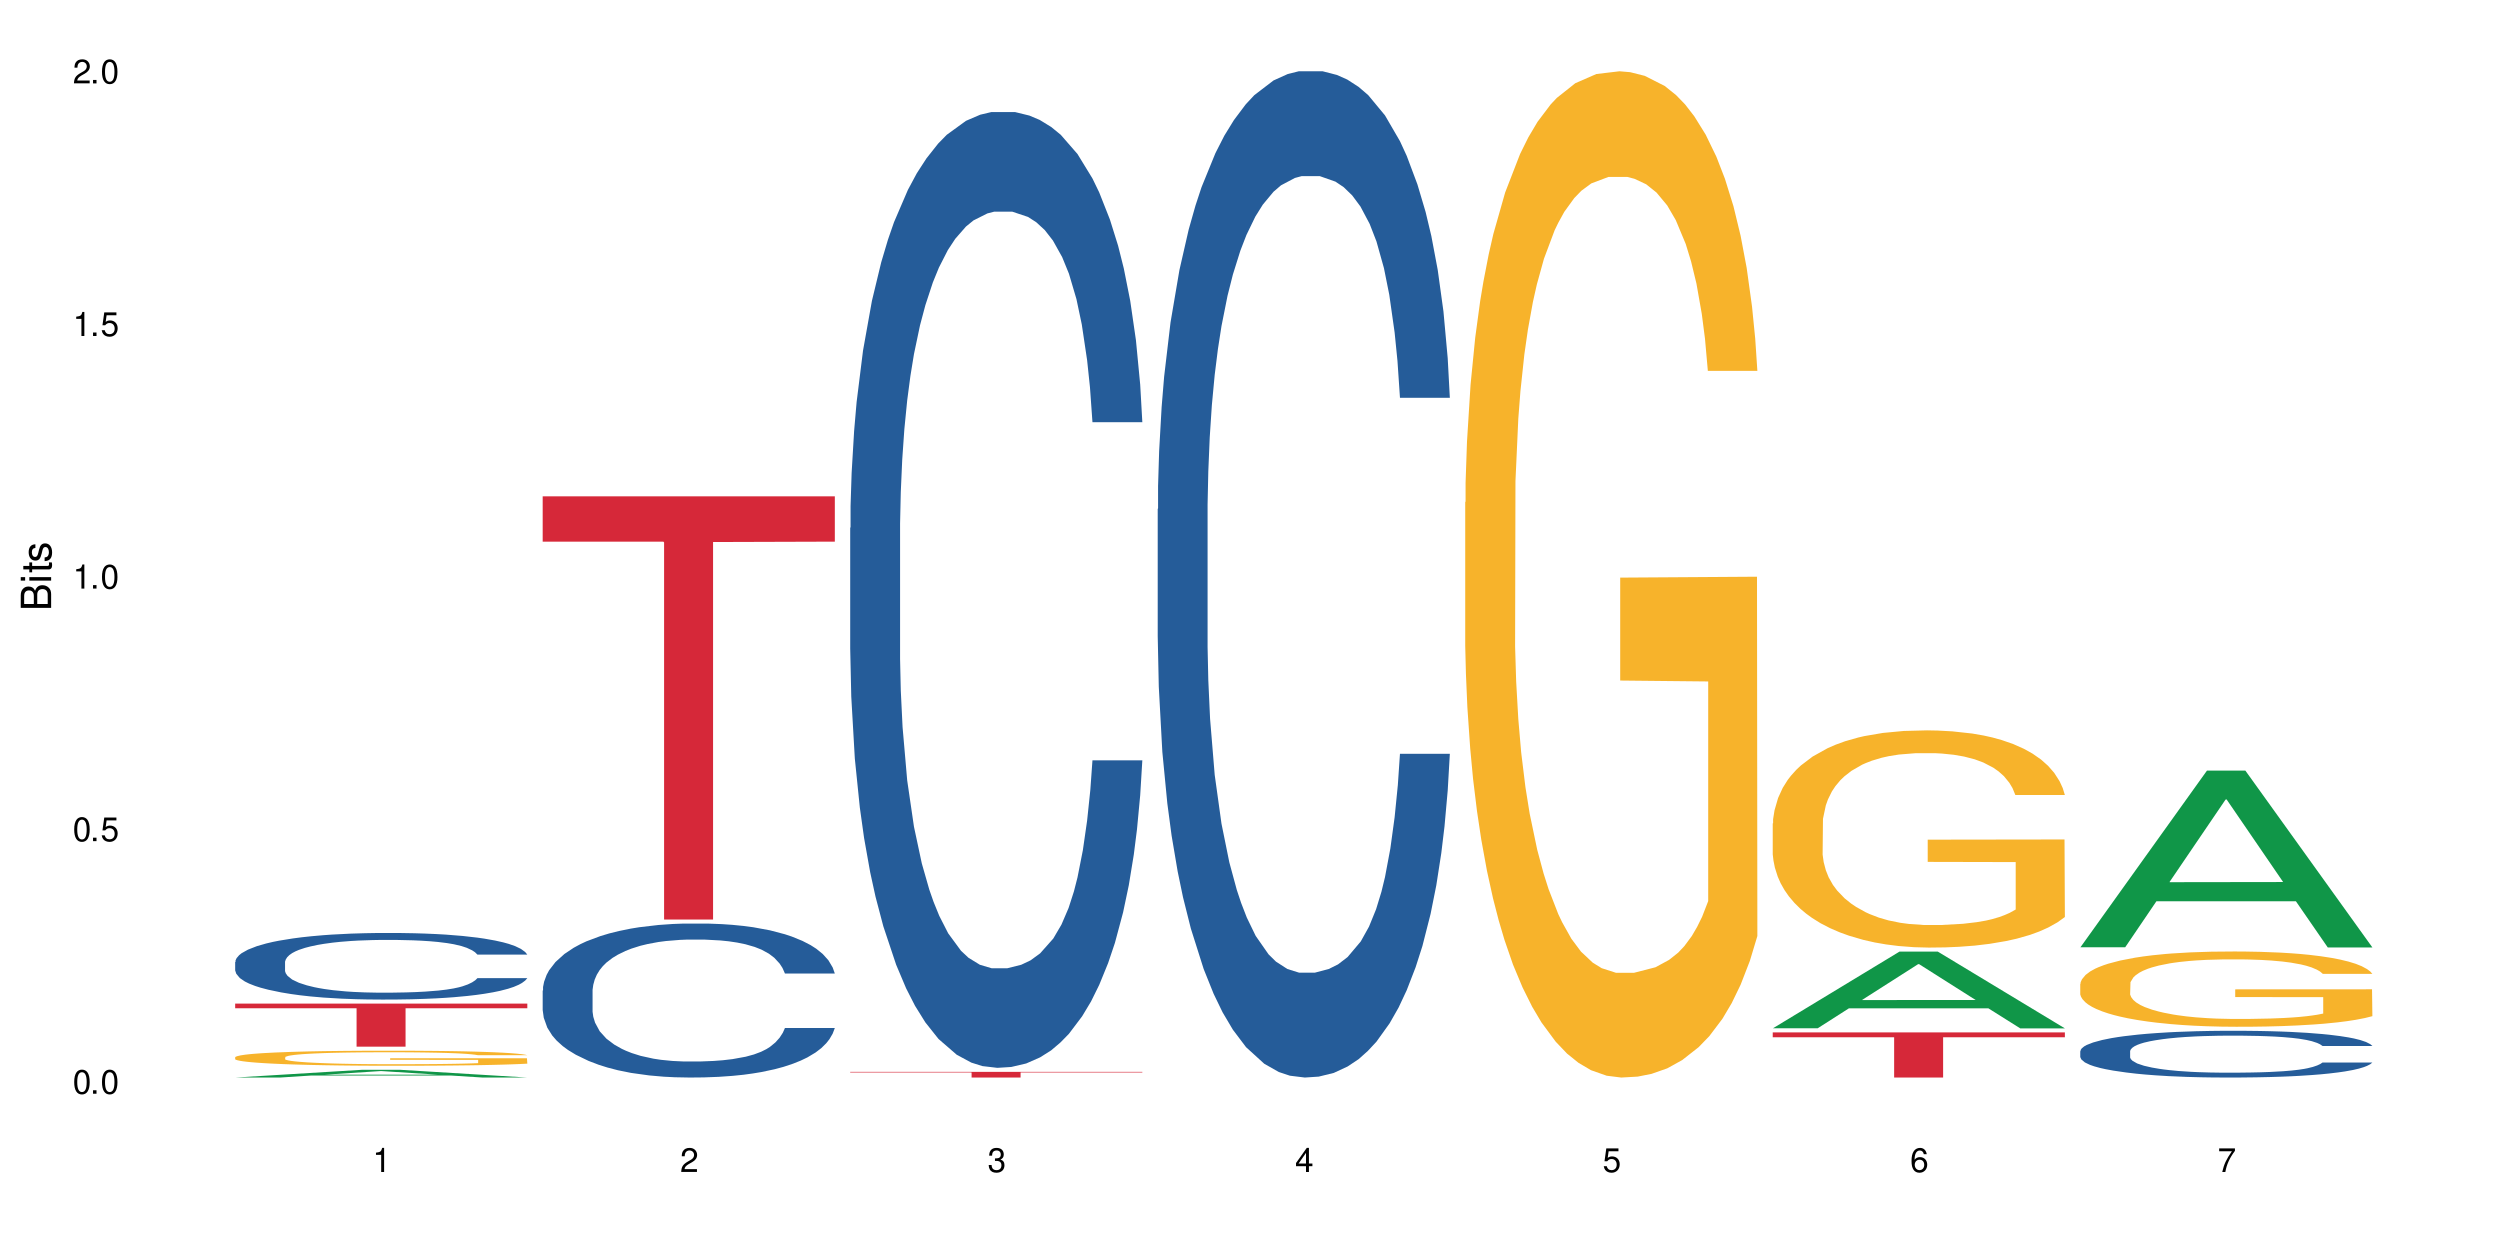 <?xml version="1.0" encoding="UTF-8"?>
<svg xmlns="http://www.w3.org/2000/svg" xmlns:xlink="http://www.w3.org/1999/xlink" width="720" height="360" viewBox="0 0 720 360">
<defs>
<g>
<g id="glyph-0-0">
</g>
<g id="glyph-0-1">
<path d="M 2.641 -6.938 C 2 -6.938 1.422 -6.656 1.078 -6.172 C 0.641 -5.562 0.406 -4.641 0.406 -3.359 C 0.406 -1.016 1.188 0.219 2.641 0.219 C 4.078 0.219 4.859 -1.016 4.859 -3.297 C 4.859 -4.641 4.656 -5.547 4.203 -6.172 C 3.844 -6.656 3.281 -6.938 2.641 -6.938 Z M 2.641 -6.188 C 3.547 -6.188 4 -5.25 4 -3.375 C 4 -1.406 3.562 -0.484 2.625 -0.484 C 1.734 -0.484 1.281 -1.438 1.281 -3.344 C 1.281 -5.25 1.734 -6.188 2.641 -6.188 Z M 2.641 -6.188 "/>
</g>
<g id="glyph-0-2">
<path d="M 1.828 -1 L 0.828 -1 L 0.828 0 L 1.828 0 Z M 1.828 -1 "/>
</g>
<g id="glyph-0-3">
<path d="M 4.562 -6.797 L 1.062 -6.797 L 0.547 -3.094 L 1.328 -3.094 C 1.719 -3.562 2.047 -3.734 2.578 -3.734 C 3.484 -3.734 4.062 -3.109 4.062 -2.094 C 4.062 -1.125 3.484 -0.531 2.578 -0.531 C 1.828 -0.531 1.375 -0.906 1.188 -1.672 L 0.328 -1.672 C 0.453 -1.109 0.547 -0.844 0.75 -0.594 C 1.125 -0.078 1.828 0.219 2.594 0.219 C 3.969 0.219 4.922 -0.781 4.922 -2.219 C 4.922 -3.562 4.031 -4.484 2.719 -4.484 C 2.25 -4.484 1.859 -4.359 1.469 -4.062 L 1.734 -5.969 L 4.562 -5.969 Z M 4.562 -6.797 "/>
</g>
<g id="glyph-0-4">
<path d="M 2.484 -4.938 L 2.484 0 L 3.328 0 L 3.328 -6.938 L 2.766 -6.938 C 2.469 -5.875 2.281 -5.734 0.984 -5.562 L 0.984 -4.938 Z M 2.484 -4.938 "/>
</g>
<g id="glyph-0-5">
<path d="M 4.859 -0.828 L 1.281 -0.828 C 1.359 -1.406 1.672 -1.781 2.5 -2.281 L 3.469 -2.828 C 4.406 -3.344 4.906 -4.062 4.906 -4.906 C 4.906 -5.484 4.672 -6.031 4.266 -6.406 C 3.859 -6.766 3.375 -6.938 2.719 -6.938 C 1.859 -6.938 1.219 -6.625 0.844 -6.031 C 0.609 -5.672 0.5 -5.234 0.484 -4.531 L 1.328 -4.531 C 1.359 -5.016 1.406 -5.281 1.531 -5.516 C 1.75 -5.938 2.188 -6.203 2.703 -6.203 C 3.469 -6.203 4.031 -5.641 4.031 -4.891 C 4.031 -4.344 3.719 -3.859 3.125 -3.516 L 2.234 -3 C 0.812 -2.172 0.406 -1.531 0.328 -0.016 L 4.859 -0.016 Z M 4.859 -0.828 "/>
</g>
<g id="glyph-0-6">
<path d="M 2.125 -3.188 L 2.578 -3.188 C 3.5 -3.188 3.984 -2.766 3.984 -1.922 C 3.984 -1.062 3.469 -0.531 2.594 -0.531 C 1.656 -0.531 1.203 -1 1.156 -2.016 L 0.312 -2.016 C 0.344 -1.453 0.438 -1.094 0.609 -0.781 C 0.953 -0.109 1.625 0.219 2.547 0.219 C 3.953 0.219 4.859 -0.625 4.859 -1.938 C 4.859 -2.828 4.516 -3.297 3.703 -3.594 C 4.344 -3.844 4.656 -4.328 4.656 -5.031 C 4.656 -6.219 3.875 -6.938 2.578 -6.938 C 1.203 -6.938 0.484 -6.172 0.453 -4.703 L 1.297 -4.703 C 1.312 -5.125 1.344 -5.359 1.453 -5.578 C 1.641 -5.969 2.062 -6.203 2.594 -6.203 C 3.344 -6.203 3.797 -5.75 3.797 -5 C 3.797 -4.516 3.609 -4.219 3.25 -4.047 C 3.016 -3.953 2.703 -3.922 2.125 -3.906 Z M 2.125 -3.188 "/>
</g>
<g id="glyph-0-7">
<path d="M 3.141 -1.672 L 3.141 0 L 3.984 0 L 3.984 -1.672 L 4.984 -1.672 L 4.984 -2.438 L 3.984 -2.438 L 3.984 -6.938 L 3.359 -6.938 L 0.266 -2.578 L 0.266 -1.672 Z M 3.141 -2.438 L 1 -2.438 L 3.141 -5.5 Z M 3.141 -2.438 "/>
</g>
<g id="glyph-0-8">
<path d="M 4.781 -5.125 C 4.609 -6.266 3.891 -6.938 2.844 -6.938 C 2.094 -6.938 1.422 -6.578 1.031 -5.953 C 0.594 -5.266 0.406 -4.422 0.406 -3.172 C 0.406 -2 0.578 -1.25 0.984 -0.641 C 1.359 -0.078 1.953 0.219 2.703 0.219 C 3.984 0.219 4.922 -0.75 4.922 -2.094 C 4.922 -3.375 4.062 -4.281 2.844 -4.281 C 2.172 -4.281 1.641 -4.031 1.281 -3.516 C 1.281 -5.234 1.828 -6.188 2.797 -6.188 C 3.391 -6.188 3.797 -5.797 3.938 -5.125 Z M 2.734 -3.531 C 3.547 -3.531 4.062 -2.953 4.062 -2.031 C 4.062 -1.156 3.484 -0.531 2.703 -0.531 C 1.922 -0.531 1.328 -1.188 1.328 -2.078 C 1.328 -2.938 1.906 -3.531 2.734 -3.531 Z M 2.734 -3.531 "/>
</g>
<g id="glyph-0-9">
<path d="M 4.984 -6.797 L 0.438 -6.797 L 0.438 -5.969 L 4.109 -5.969 C 2.5 -3.656 1.828 -2.234 1.328 0 L 2.219 0 C 2.594 -2.172 3.453 -4.047 4.984 -6.094 Z M 4.984 -6.797 "/>
</g>
<g id="glyph-1-0">
</g>
<g id="glyph-1-1">
<path d="M 0 -0.953 L 0 -4.891 C 0 -5.719 -0.234 -6.344 -0.734 -6.797 C -1.188 -7.234 -1.812 -7.469 -2.5 -7.469 C -3.547 -7.469 -4.188 -7 -4.625 -5.875 C -4.984 -6.688 -5.625 -7.094 -6.531 -7.094 C -7.172 -7.094 -7.734 -6.859 -8.141 -6.391 C -8.562 -5.922 -8.75 -5.344 -8.75 -4.5 L -8.75 -0.953 Z M -4.984 -2.062 L -7.766 -2.062 L -7.766 -4.219 C -7.766 -4.844 -7.688 -5.203 -7.453 -5.5 C -7.219 -5.812 -6.859 -5.969 -6.375 -5.969 C -5.891 -5.969 -5.531 -5.812 -5.297 -5.5 C -5.062 -5.203 -4.984 -4.844 -4.984 -4.219 Z M -0.984 -2.062 L -4 -2.062 L -4 -4.781 C -4 -5.766 -3.438 -6.359 -2.484 -6.359 C -1.547 -6.359 -0.984 -5.766 -0.984 -4.781 Z M -0.984 -2.062 "/>
</g>
<g id="glyph-1-2">
<path d="M -6.281 -1.797 L -6.281 -0.797 L 0 -0.797 L 0 -1.797 Z M -8.75 -1.797 L -8.75 -0.797 L -7.484 -0.797 L -7.484 -1.797 Z M -8.75 -1.797 "/>
</g>
<g id="glyph-1-3">
<path d="M -6.281 -3.047 L -6.281 -2.016 L -8.016 -2.016 L -8.016 -1.016 L -6.281 -1.016 L -6.281 -0.172 L -5.469 -0.172 L -5.469 -1.016 L -0.719 -1.016 C -0.078 -1.016 0.281 -1.453 0.281 -2.234 C 0.281 -2.5 0.25 -2.719 0.188 -3.047 L -0.641 -3.047 C -0.609 -2.906 -0.594 -2.766 -0.594 -2.562 C -0.594 -2.141 -0.719 -2.016 -1.156 -2.016 L -5.469 -2.016 L -5.469 -3.047 Z M -6.281 -3.047 "/>
</g>
<g id="glyph-1-4">
<path d="M -4.531 -5.25 C -5.766 -5.25 -6.469 -4.422 -6.469 -2.969 C -6.469 -1.516 -5.719 -0.562 -4.547 -0.562 C -3.562 -0.562 -3.094 -1.062 -2.734 -2.562 L -2.516 -3.484 C -2.344 -4.188 -2.094 -4.469 -1.641 -4.469 C -1.047 -4.469 -0.641 -3.875 -0.641 -3 C -0.641 -2.453 -0.797 -2 -1.062 -1.75 C -1.25 -1.594 -1.422 -1.531 -1.875 -1.469 L -1.875 -0.406 C -0.422 -0.453 0.281 -1.266 0.281 -2.922 C 0.281 -4.5 -0.5 -5.516 -1.719 -5.516 C -2.656 -5.516 -3.172 -4.984 -3.469 -3.734 L -3.703 -2.766 C -3.891 -1.953 -4.156 -1.609 -4.594 -1.609 C -5.188 -1.609 -5.547 -2.125 -5.547 -2.938 C -5.547 -3.75 -5.203 -4.172 -4.531 -4.203 Z M -4.531 -5.25 "/>
</g>
</g>
</defs>
<rect x="-72" y="-36" width="864" height="432" fill="rgb(100%, 100%, 100%)" fill-opacity="1"/>
<path fill-rule="nonzero" fill="rgb(6.275%, 58.824%, 28.235%)" fill-opacity="1" d="M 67.73 310.332 L 67.82 310.328 L 104.227 308.105 L 115.281 308.105 L 151.867 310.332 L 139.012 310.332 L 129.844 309.75 L 89.664 309.75 L 80.676 310.332 L 67.73 310.332 L 93.527 309.512 L 126.156 309.508 L 109.887 308.473 L 109.707 308.469 L 109.527 308.477 L 93.438 309.508 L 93.527 309.512 Z M 67.73 310.332 "/>
<path fill-rule="nonzero" fill="rgb(14.51%, 36.078%, 60%)" fill-opacity="1" d="M 67.73 277.051 L 67.832 277.031 L 67.832 276.613 L 68.141 275.945 L 68.859 275.105 L 69.578 274.527 L 71.426 273.492 L 73.988 272.492 L 76.656 271.723 L 78.605 271.266 L 80.352 270.918 L 84.352 270.27 L 86.918 269.934 L 89.688 269.637 L 93.074 269.34 L 95.535 269.164 L 101.078 268.883 L 105.18 268.762 L 108.363 268.707 L 115.238 268.707 L 119.34 268.777 L 122.316 268.867 L 125.598 269.008 L 128.371 269.164 L 133.191 269.551 L 137.5 270.039 L 139.449 270.32 L 142.527 270.863 L 144.891 271.391 L 146.531 271.844 L 148.379 272.492 L 150.02 273.281 L 151.25 274.176 L 151.867 274.93 L 137.5 274.93 L 136.785 274.227 L 135.961 273.684 L 134.422 272.965 L 132.883 272.457 L 130.73 271.949 L 128.781 271.617 L 126.113 271.285 L 123.754 271.074 L 121.289 270.918 L 118.93 270.812 L 114.414 270.707 L 109.184 270.707 L 107.234 270.742 L 103.23 270.883 L 101.078 271.004 L 98 271.25 L 95.844 271.477 L 93.281 271.828 L 91.535 272.125 L 89.379 272.582 L 87.84 272.984 L 86.098 273.562 L 85.07 274 L 84.148 274.492 L 83.328 275.07 L 82.711 275.684 L 82.301 276.332 L 82.094 276.961 L 82.094 279.68 L 82.301 280.309 L 82.812 281.047 L 84.148 282.113 L 86.098 283.043 L 88.355 283.777 L 90.508 284.305 L 91.742 284.551 L 93.383 284.832 L 95.945 285.18 L 99.641 285.531 L 101.797 285.672 L 105.078 285.812 L 108.465 285.883 L 112.98 285.883 L 116.98 285.812 L 119.648 285.723 L 122.418 285.582 L 126.215 285.285 L 128.574 285.004 L 130.629 284.672 L 132.168 284.34 L 133.191 284.059 L 134.73 283.516 L 135.961 282.922 L 136.887 282.309 L 137.5 281.711 L 151.867 281.711 L 151.25 282.41 L 150.328 283.094 L 149.402 283.605 L 147.969 284.219 L 146.324 284.762 L 143.965 285.375 L 142.016 285.777 L 139.449 286.215 L 137.09 286.547 L 134.527 286.844 L 130.73 287.195 L 128.266 287.371 L 125.598 287.527 L 122.418 287.668 L 118.418 287.793 L 114.109 287.863 L 110.105 287.879 L 105.797 287.844 L 102.617 287.773 L 98.41 287.617 L 93.176 287.301 L 89.379 286.969 L 86.406 286.637 L 83.84 286.285 L 80.969 285.812 L 77.273 285.039 L 75.016 284.445 L 73.477 283.953 L 71.734 283.27 L 70.5 282.656 L 69.066 281.676 L 68.039 280.434 L 67.73 279.469 Z M 67.73 277.051 "/>
<path fill-rule="nonzero" fill="rgb(96.863%, 70.196%, 16.863%)" fill-opacity="1" d="M 67.73 304.461 L 67.832 304.457 L 67.832 304.375 L 68.242 304.199 L 69.27 303.953 L 70.605 303.75 L 72.039 303.59 L 72.965 303.508 L 74.504 303.391 L 75.836 303.301 L 79.223 303.125 L 83.531 302.957 L 85.891 302.887 L 88.559 302.816 L 92.355 302.742 L 94.102 302.715 L 99.438 302.652 L 105.488 302.613 L 112.16 302.602 L 115.238 302.605 L 119.441 302.621 L 125.188 302.664 L 128.473 302.703 L 131.039 302.742 L 133.707 302.793 L 136.988 302.875 L 140.066 302.969 L 142.527 303.062 L 144.992 303.184 L 147.043 303.309 L 148.789 303.449 L 150.328 303.617 L 151.25 303.754 L 151.867 303.895 L 137.605 303.895 L 136.785 303.754 L 135.859 303.648 L 134.32 303.516 L 132.781 303.422 L 131.242 303.344 L 128.371 303.242 L 125.906 303.18 L 122.828 303.125 L 119.855 303.086 L 116.469 303.062 L 114.414 303.055 L 108.977 303.055 L 104.055 303.082 L 101.18 303.117 L 99.129 303.148 L 96.254 303.207 L 94.512 303.254 L 93.484 303.285 L 90.406 303.41 L 88.355 303.52 L 87.227 303.594 L 85.789 303.715 L 84.762 303.82 L 83.633 303.98 L 83.02 304.098 L 82.199 304.367 L 82.094 305.082 L 82.402 305.234 L 83.02 305.395 L 83.84 305.539 L 85.07 305.691 L 86.301 305.805 L 88.457 305.961 L 90.305 306.062 L 91.742 306.129 L 94.512 306.238 L 95.641 306.273 L 98.309 306.344 L 101.078 306.398 L 104.465 306.449 L 107.027 306.473 L 111.133 306.492 L 116.363 306.492 L 122.52 306.469 L 126.422 306.438 L 129.09 306.402 L 130.832 306.375 L 132.988 306.332 L 134.527 306.293 L 135.961 306.25 L 137.707 306.184 L 137.707 305.234 L 112.363 305.23 L 112.363 304.785 L 151.762 304.781 L 151.867 306.332 L 149.711 306.441 L 147.043 306.543 L 144.48 306.621 L 141.812 306.688 L 138.016 306.766 L 134.938 306.812 L 130.215 306.867 L 125.906 306.902 L 121.395 306.926 L 117.391 306.938 L 112.672 306.941 L 108.465 306.934 L 103.949 306.91 L 100.359 306.879 L 97.074 306.84 L 93.793 306.789 L 89.688 306.707 L 87.02 306.637 L 84.25 306.555 L 81.48 306.457 L 79.016 306.348 L 77.375 306.266 L 75.734 306.168 L 73.988 306.051 L 72.348 305.914 L 71.117 305.793 L 69.988 305.652 L 69.168 305.523 L 68.348 305.344 L 67.938 305.203 L 67.73 305.078 Z M 67.73 304.461 "/>
<path fill-rule="nonzero" fill="rgb(83.922%, 15.686%, 22.353%)" fill-opacity="1" d="M 67.73 289.043 L 151.867 289.043 L 151.867 290.371 L 116.801 290.383 L 116.801 301.438 L 102.695 301.438 L 102.695 290.395 L 102.488 290.371 L 67.73 290.371 Z M 67.73 289.043 "/>
<path fill-rule="nonzero" fill="rgb(14.51%, 36.078%, 60%)" fill-opacity="1" d="M 156.293 285.281 L 156.398 285.242 L 156.398 284.27 L 156.703 282.73 L 157.422 280.781 L 158.141 279.445 L 159.988 277.055 L 162.555 274.742 L 165.223 272.961 L 167.172 271.906 L 168.914 271.094 L 172.918 269.594 L 175.48 268.824 L 178.25 268.137 L 181.637 267.445 L 184.102 267.043 L 189.641 266.395 L 193.746 266.109 L 196.926 265.988 L 203.801 265.988 L 207.902 266.148 L 210.879 266.352 L 214.164 266.676 L 216.934 267.043 L 221.754 267.934 L 226.066 269.07 L 228.016 269.719 L 231.094 270.973 L 233.453 272.191 L 235.094 273.242 L 236.941 274.742 L 238.582 276.566 L 239.812 278.633 L 240.43 280.379 L 226.066 280.379 L 225.348 278.758 L 224.527 277.5 L 222.988 275.836 L 221.449 274.664 L 219.293 273.488 L 217.344 272.715 L 214.676 271.945 L 212.316 271.461 L 209.855 271.094 L 207.492 270.852 L 202.98 270.609 L 197.746 270.609 L 195.797 270.691 L 191.797 271.016 L 189.641 271.297 L 186.562 271.867 L 184.406 272.391 L 181.844 273.203 L 180.098 273.891 L 177.945 274.945 L 176.406 275.879 L 174.66 277.215 L 173.633 278.23 L 172.711 279.363 L 171.891 280.703 L 171.273 282.121 L 170.863 283.621 L 170.66 285.078 L 170.66 291.363 L 170.863 292.82 L 171.379 294.523 L 172.711 296.996 L 174.66 299.145 L 176.918 300.848 L 179.074 302.062 L 180.305 302.633 L 181.945 303.281 L 184.512 304.09 L 188.203 304.902 L 190.359 305.227 L 193.641 305.551 L 197.027 305.711 L 201.543 305.711 L 205.543 305.551 L 208.211 305.348 L 210.98 305.023 L 214.777 304.332 L 217.137 303.684 L 219.191 302.914 L 220.73 302.145 L 221.754 301.496 L 223.293 300.238 L 224.527 298.859 L 225.449 297.441 L 226.066 296.062 L 240.43 296.062 L 239.812 297.688 L 238.891 299.266 L 237.969 300.441 L 236.531 301.859 L 234.891 303.117 L 232.527 304.535 L 230.578 305.469 L 228.016 306.48 L 225.656 307.25 L 223.09 307.941 L 219.293 308.75 L 216.832 309.156 L 214.164 309.523 L 210.98 309.848 L 206.98 310.129 L 202.672 310.293 L 198.668 310.332 L 194.359 310.25 L 191.18 310.09 L 186.973 309.723 L 181.738 308.996 L 177.945 308.227 L 174.969 307.453 L 172.402 306.645 L 169.531 305.551 L 165.836 303.766 L 163.578 302.387 L 162.039 301.254 L 160.297 299.672 L 159.066 298.254 L 157.629 295.984 L 156.602 293.105 L 156.293 290.875 Z M 156.293 285.281 "/>
<path fill-rule="nonzero" fill="rgb(83.922%, 15.686%, 22.353%)" fill-opacity="1" d="M 156.293 142.945 L 240.43 142.945 L 240.43 155.992 L 205.363 156.105 L 205.363 264.824 L 191.258 264.824 L 191.258 156.223 L 191.051 155.992 L 156.293 155.992 Z M 156.293 142.945 "/>
<path fill-rule="nonzero" fill="rgb(14.51%, 36.078%, 60%)" fill-opacity="1" d="M 244.859 152.047 L 244.961 151.793 L 244.961 145.754 L 245.27 136.195 L 245.988 124.117 L 246.703 115.812 L 248.551 100.969 L 251.117 86.629 L 253.785 75.559 L 255.734 69.016 L 257.477 63.984 L 261.48 54.672 L 264.043 49.895 L 266.816 45.617 L 270.199 41.34 L 272.664 38.82 L 278.203 34.797 L 282.309 33.035 L 285.488 32.281 L 292.363 32.281 L 296.469 33.285 L 299.441 34.543 L 302.727 36.559 L 305.496 38.82 L 310.32 44.359 L 314.629 51.402 L 316.578 55.43 L 319.656 63.227 L 322.016 70.777 L 323.656 77.316 L 325.504 86.629 L 327.145 97.949 L 328.379 110.781 L 328.992 121.602 L 314.629 121.602 L 313.91 111.535 L 313.09 103.738 L 311.551 93.422 L 310.012 86.125 L 307.855 78.828 L 305.906 74.047 L 303.238 69.266 L 300.879 66.246 L 298.418 63.984 L 296.059 62.473 L 291.543 60.965 L 286.309 60.965 L 284.359 61.469 L 280.359 63.48 L 278.203 65.242 L 275.125 68.762 L 272.973 72.035 L 270.406 77.066 L 268.66 81.344 L 266.508 87.887 L 264.969 93.672 L 263.223 101.977 L 262.199 108.266 L 261.273 115.312 L 260.453 123.613 L 259.84 132.422 L 259.426 141.73 L 259.223 150.789 L 259.223 189.789 L 259.426 198.844 L 259.941 209.414 L 261.273 224.762 L 263.223 238.098 L 265.48 248.664 L 267.637 256.211 L 268.867 259.734 L 270.508 263.762 L 273.074 268.793 L 276.77 273.824 L 278.922 275.836 L 282.207 277.852 L 285.59 278.855 L 290.105 278.855 L 294.109 277.852 L 296.773 276.594 L 299.547 274.578 L 303.344 270.301 L 305.703 266.277 L 307.754 261.496 L 309.293 256.715 L 310.32 252.691 L 311.859 244.891 L 313.09 236.336 L 314.012 227.527 L 314.629 218.973 L 328.992 218.973 L 328.379 229.039 L 327.453 238.852 L 326.531 246.148 L 325.094 254.953 L 323.453 262.754 L 321.094 271.559 L 319.145 277.348 L 316.578 283.637 L 314.219 288.418 L 311.652 292.695 L 307.855 297.727 L 305.395 300.242 L 302.727 302.508 L 299.547 304.52 L 295.543 306.281 L 291.234 307.289 L 287.234 307.539 L 282.926 307.035 L 279.742 306.031 L 275.535 303.766 L 270.305 299.238 L 266.508 294.457 L 263.531 289.676 L 260.965 284.645 L 258.094 277.852 L 254.398 266.781 L 252.145 258.227 L 250.605 251.18 L 248.859 241.367 L 247.629 232.562 L 246.191 218.473 L 245.164 200.605 L 244.859 186.77 Z M 244.859 152.047 "/>
<path fill-rule="nonzero" fill="rgb(83.922%, 15.686%, 22.353%)" fill-opacity="1" d="M 244.859 308.703 L 328.992 308.703 L 328.992 308.879 L 293.93 308.879 L 293.93 310.332 L 279.82 310.332 L 279.82 308.883 L 279.617 308.879 L 244.859 308.879 Z M 244.859 308.703 "/>
<path fill-rule="nonzero" fill="rgb(14.51%, 36.078%, 60%)" fill-opacity="1" d="M 333.422 146.621 L 333.523 146.355 L 333.523 140 L 333.832 129.934 L 334.551 117.215 L 335.27 108.477 L 337.113 92.844 L 339.68 77.746 L 342.348 66.09 L 344.297 59.203 L 346.043 53.902 L 350.043 44.102 L 352.609 39.07 L 355.379 34.566 L 358.766 30.062 L 361.227 27.414 L 366.766 23.176 L 370.871 21.32 L 374.051 20.527 L 380.926 20.527 L 385.031 21.586 L 388.008 22.91 L 391.289 25.031 L 394.059 27.414 L 398.883 33.242 L 403.191 40.66 L 405.141 44.898 L 408.219 53.109 L 410.578 61.055 L 412.223 67.945 L 414.066 77.746 L 415.711 89.668 L 416.941 103.176 L 417.555 114.566 L 403.191 114.566 L 402.473 103.973 L 401.652 95.758 L 400.113 84.898 L 398.574 77.215 L 396.422 69.535 L 394.469 64.5 L 391.805 59.469 L 389.441 56.289 L 386.98 53.902 L 384.621 52.316 L 380.105 50.727 L 374.875 50.727 L 372.922 51.254 L 368.922 53.375 L 366.766 55.23 L 363.688 58.938 L 361.535 62.383 L 358.969 67.68 L 357.227 72.184 L 355.07 79.07 L 353.531 85.164 L 351.789 93.906 L 350.762 100.527 L 349.836 107.945 L 349.016 116.688 L 348.402 125.957 L 347.992 135.762 L 347.785 145.297 L 347.785 186.355 L 347.992 195.895 L 348.504 207.02 L 349.836 223.18 L 351.789 237.219 L 354.043 248.344 L 356.199 256.293 L 357.43 260 L 359.07 264.238 L 361.637 269.535 L 365.332 274.836 L 367.484 276.953 L 370.77 279.074 L 374.156 280.133 L 378.668 280.133 L 382.672 279.074 L 385.34 277.75 L 388.109 275.629 L 391.906 271.125 L 394.266 266.887 L 396.316 261.855 L 397.855 256.82 L 398.883 252.582 L 400.422 244.371 L 401.652 235.363 L 402.578 226.094 L 403.191 217.086 L 417.555 217.086 L 416.941 227.684 L 416.016 238.012 L 415.094 245.695 L 413.656 254.969 L 412.016 263.18 L 409.656 272.449 L 407.707 278.543 L 405.141 285.168 L 402.781 290.199 L 400.215 294.703 L 396.422 300 L 393.957 302.648 L 391.289 305.035 L 388.109 307.152 L 384.109 309.008 L 379.797 310.066 L 375.797 310.332 L 371.488 309.801 L 368.305 308.742 L 364.102 306.359 L 358.867 301.59 L 355.07 296.559 L 352.094 291.523 L 349.531 286.227 L 346.656 279.074 L 342.965 267.418 L 340.707 258.41 L 339.168 250.992 L 337.422 240.664 L 336.191 231.391 L 334.754 216.555 L 333.73 197.746 L 333.422 183.18 Z M 333.422 146.621 "/>
<path fill-rule="nonzero" fill="rgb(96.863%, 70.196%, 16.863%)" fill-opacity="1" d="M 421.984 144.652 L 422.086 144.387 L 422.086 139.094 L 422.496 127.184 L 423.523 110.777 L 424.859 97.277 L 426.293 86.691 L 427.219 81.133 L 428.758 73.195 L 430.09 67.371 L 433.477 55.461 L 437.785 44.348 L 440.145 39.582 L 442.812 35.082 L 446.609 30.055 L 448.355 28.203 L 453.688 23.965 L 459.742 21.32 L 466.41 20.527 L 469.488 20.789 L 473.695 21.848 L 479.441 24.762 L 482.727 27.406 L 485.293 30.055 L 487.957 33.496 L 491.242 38.789 L 494.32 45.141 L 496.781 51.492 L 499.246 59.43 L 501.297 67.902 L 503.043 77.164 L 504.582 88.281 L 505.504 97.543 L 506.121 106.805 L 491.859 106.805 L 491.035 97.543 L 490.113 90.398 L 488.574 81.664 L 487.035 75.312 L 485.496 70.281 L 482.625 63.402 L 480.16 59.168 L 477.082 55.461 L 474.105 53.078 L 470.723 51.492 L 468.668 50.961 L 463.23 50.961 L 458.305 52.816 L 455.434 54.934 L 453.383 57.051 L 450.508 61.02 L 448.766 64.195 L 447.738 66.312 L 444.66 74.516 L 442.609 81.93 L 441.48 86.957 L 440.043 94.898 L 439.016 102.043 L 437.887 112.629 L 437.273 120.57 L 436.453 138.566 L 436.348 186.207 L 436.656 196.262 L 437.273 207.113 L 438.094 216.641 L 439.324 226.699 L 440.555 234.375 L 442.711 244.695 L 444.559 251.578 L 445.992 256.078 L 448.766 263.223 L 449.895 265.605 L 452.562 270.367 L 455.332 274.074 L 458.715 277.25 L 461.281 278.836 L 465.387 280.16 L 470.617 280.16 L 476.773 278.574 L 480.676 276.457 L 483.34 274.34 L 485.086 272.484 L 487.242 269.574 L 488.781 266.926 L 490.215 264.016 L 491.961 259.516 L 491.961 196.262 L 466.617 195.996 L 466.617 166.355 L 506.016 166.09 L 506.121 269.574 L 503.965 276.719 L 501.297 283.602 L 498.73 288.895 L 496.066 293.395 L 492.27 298.422 L 489.191 301.598 L 484.469 305.305 L 480.16 307.688 L 475.645 309.273 L 471.645 310.066 L 466.926 310.332 L 462.719 309.805 L 458.203 308.215 L 454.613 306.098 L 451.328 303.453 L 448.047 300.012 L 443.941 294.453 L 441.273 289.953 L 438.504 284.395 L 435.734 277.777 L 433.27 270.633 L 431.629 265.074 L 429.988 258.723 L 428.242 250.781 L 426.602 241.785 L 425.371 233.578 L 424.242 224.316 L 423.422 215.582 L 422.602 203.672 L 422.191 194.145 L 421.984 185.941 Z M 421.984 144.652 "/>
<path fill-rule="nonzero" fill="rgb(6.275%, 58.824%, 28.235%)" fill-opacity="1" d="M 510.547 296.148 L 510.637 296.129 L 547.043 274.07 L 558.098 274.07 L 594.684 296.172 L 581.828 296.172 L 572.66 290.402 L 532.48 290.402 L 523.492 296.148 L 510.547 296.148 L 536.348 288.016 L 568.977 287.996 L 552.707 277.68 L 552.527 277.66 L 552.348 277.723 L 536.258 287.996 L 536.348 288.016 Z M 510.547 296.148 "/>
<path fill-rule="nonzero" fill="rgb(96.863%, 70.196%, 16.863%)" fill-opacity="1" d="M 510.547 237.141 L 510.652 237.082 L 510.652 235.941 L 511.062 233.367 L 512.086 229.828 L 513.422 226.914 L 514.855 224.629 L 515.781 223.426 L 517.32 221.715 L 518.652 220.457 L 522.039 217.887 L 526.348 215.484 L 528.707 214.457 L 531.375 213.484 L 535.172 212.402 L 536.918 212 L 542.254 211.086 L 548.305 210.516 L 554.977 210.344 L 558.055 210.402 L 562.262 210.629 L 568.008 211.258 L 571.289 211.828 L 573.855 212.402 L 576.523 213.145 L 579.805 214.285 L 582.883 215.656 L 585.348 217.027 L 587.809 218.742 L 589.859 220.57 L 591.605 222.57 L 593.145 224.969 L 594.066 226.969 L 594.684 228.969 L 580.422 228.969 L 579.602 226.969 L 578.676 225.426 L 577.137 223.543 L 575.598 222.172 L 574.059 221.086 L 571.188 219.598 L 568.723 218.684 L 565.645 217.887 L 562.672 217.371 L 559.285 217.027 L 557.234 216.914 L 551.793 216.914 L 546.871 217.312 L 543.996 217.77 L 541.945 218.227 L 539.07 219.086 L 537.328 219.77 L 536.301 220.227 L 533.223 222 L 531.172 223.598 L 530.043 224.684 L 528.605 226.398 L 527.582 227.941 L 526.453 230.227 L 525.836 231.941 L 525.016 235.824 L 524.914 246.109 L 525.219 248.281 L 525.836 250.625 L 526.656 252.68 L 527.887 254.852 L 529.121 256.508 L 531.273 258.738 L 533.121 260.223 L 534.559 261.191 L 537.328 262.734 L 538.457 263.25 L 541.125 264.277 L 543.895 265.078 L 547.281 265.766 L 549.844 266.105 L 553.949 266.391 L 559.184 266.391 L 565.34 266.051 L 569.238 265.594 L 571.906 265.137 L 573.648 264.734 L 575.805 264.105 L 577.344 263.535 L 578.781 262.906 L 580.523 261.938 L 580.523 248.281 L 555.18 248.223 L 555.18 241.824 L 594.582 241.766 L 594.684 264.105 L 592.527 265.648 L 589.859 267.137 L 587.297 268.277 L 584.629 269.25 L 580.832 270.336 L 577.754 271.02 L 573.035 271.82 L 568.723 272.336 L 564.211 272.676 L 560.207 272.848 L 555.488 272.906 L 551.281 272.793 L 546.766 272.449 L 543.176 271.992 L 539.895 271.422 L 536.609 270.676 L 532.504 269.477 L 529.836 268.508 L 527.066 267.309 L 524.297 265.879 L 521.836 264.336 L 520.191 263.137 L 518.551 261.766 L 516.809 260.051 L 515.164 258.109 L 513.934 256.336 L 512.805 254.336 L 511.984 252.453 L 511.164 249.879 L 510.754 247.824 L 510.547 246.051 Z M 510.547 237.141 "/>
<path fill-rule="nonzero" fill="rgb(83.922%, 15.686%, 22.353%)" fill-opacity="1" d="M 510.547 297.336 L 594.684 297.336 L 594.684 298.727 L 559.617 298.738 L 559.617 310.332 L 545.512 310.332 L 545.512 298.75 L 545.305 298.727 L 510.547 298.727 Z M 510.547 297.336 "/>
<path fill-rule="nonzero" fill="rgb(6.275%, 58.824%, 28.235%)" fill-opacity="1" d="M 599.113 272.816 L 599.203 272.766 L 635.605 221.934 L 646.664 221.934 L 683.246 272.863 L 670.395 272.863 L 661.223 259.57 L 621.043 259.57 L 612.055 272.816 L 599.113 272.816 L 624.91 254.07 L 657.539 254.023 L 641.27 230.254 L 641.09 230.207 L 640.91 230.352 L 624.82 254.023 L 624.91 254.07 Z M 599.113 272.816 "/>
<path fill-rule="nonzero" fill="rgb(14.51%, 36.078%, 60%)" fill-opacity="1" d="M 599.113 302.73 L 599.215 302.719 L 599.215 302.422 L 599.523 301.953 L 600.238 301.363 L 600.957 300.957 L 602.805 300.234 L 605.371 299.531 L 608.039 298.988 L 609.988 298.672 L 611.73 298.426 L 615.734 297.969 L 618.297 297.734 L 621.07 297.527 L 624.453 297.316 L 626.918 297.195 L 632.457 296.996 L 636.562 296.91 L 639.742 296.875 L 646.617 296.875 L 650.723 296.922 L 653.695 296.984 L 656.98 297.082 L 659.75 297.195 L 664.574 297.465 L 668.883 297.809 L 670.832 298.004 L 673.91 298.387 L 676.27 298.758 L 677.91 299.074 L 679.758 299.531 L 681.398 300.086 L 682.633 300.711 L 683.246 301.242 L 668.883 301.242 L 668.164 300.75 L 667.344 300.367 L 665.805 299.863 L 664.266 299.508 L 662.109 299.148 L 660.16 298.918 L 657.492 298.684 L 655.133 298.535 L 652.672 298.426 L 650.312 298.352 L 645.797 298.277 L 640.562 298.277 L 638.613 298.301 L 634.613 298.398 L 632.457 298.484 L 629.379 298.656 L 627.227 298.816 L 624.66 299.062 L 622.914 299.273 L 620.762 299.594 L 619.223 299.875 L 617.477 300.281 L 616.453 300.59 L 615.527 300.934 L 614.707 301.34 L 614.09 301.77 L 613.68 302.227 L 613.477 302.668 L 613.477 304.574 L 613.68 305.02 L 614.195 305.535 L 615.527 306.285 L 617.477 306.938 L 619.734 307.453 L 621.891 307.824 L 623.121 307.996 L 624.762 308.191 L 627.328 308.438 L 631.02 308.684 L 633.176 308.781 L 636.461 308.879 L 639.844 308.93 L 644.359 308.93 L 648.359 308.879 L 651.027 308.82 L 653.801 308.723 L 657.594 308.512 L 659.957 308.316 L 662.008 308.082 L 663.547 307.848 L 664.574 307.652 L 666.113 307.27 L 667.344 306.852 L 668.266 306.422 L 668.883 306.004 L 683.246 306.004 L 682.633 306.496 L 681.707 306.973 L 680.785 307.332 L 679.348 307.762 L 677.707 308.145 L 675.348 308.574 L 673.398 308.855 L 670.832 309.164 L 668.473 309.398 L 665.906 309.605 L 662.109 309.852 L 659.648 309.977 L 656.98 310.086 L 653.801 310.184 L 649.797 310.27 L 645.488 310.32 L 641.488 310.332 L 637.176 310.309 L 633.996 310.258 L 629.789 310.148 L 624.559 309.926 L 620.762 309.691 L 617.785 309.461 L 615.219 309.215 L 612.348 308.879 L 608.652 308.34 L 606.395 307.922 L 604.855 307.578 L 603.113 307.098 L 601.883 306.668 L 600.445 305.977 L 599.418 305.105 L 599.113 304.426 Z M 599.113 302.73 "/>
<path fill-rule="nonzero" fill="rgb(96.863%, 70.196%, 16.863%)" fill-opacity="1" d="M 599.113 283.312 L 599.215 283.293 L 599.215 282.898 L 599.625 282.008 L 600.652 280.777 L 601.984 279.77 L 603.422 278.977 L 604.344 278.562 L 605.883 277.969 L 607.219 277.531 L 610.602 276.641 L 614.914 275.809 L 617.273 275.453 L 619.941 275.117 L 623.738 274.738 L 625.48 274.602 L 630.816 274.285 L 636.871 274.086 L 643.539 274.027 L 646.617 274.047 L 650.824 274.125 L 656.57 274.344 L 659.852 274.543 L 662.418 274.738 L 665.086 274.996 L 668.367 275.395 L 671.445 275.867 L 673.91 276.344 L 676.371 276.938 L 678.426 277.57 L 680.168 278.266 L 681.707 279.098 L 682.633 279.789 L 683.246 280.48 L 668.984 280.48 L 668.164 279.789 L 667.242 279.254 L 665.703 278.602 L 664.164 278.125 L 662.625 277.75 L 659.75 277.234 L 657.289 276.918 L 654.211 276.641 L 651.234 276.461 L 647.848 276.344 L 645.797 276.305 L 640.359 276.305 L 635.434 276.441 L 632.559 276.602 L 630.508 276.758 L 627.637 277.055 L 625.891 277.293 L 624.863 277.453 L 621.785 278.066 L 619.734 278.621 L 618.605 278.996 L 617.168 279.59 L 616.145 280.125 L 615.016 280.918 L 614.398 281.512 L 613.578 282.859 L 613.477 286.422 L 613.785 287.176 L 614.398 287.988 L 615.219 288.699 L 616.453 289.453 L 617.684 290.027 L 619.836 290.801 L 621.684 291.312 L 623.121 291.652 L 625.891 292.184 L 627.02 292.363 L 629.688 292.719 L 632.457 292.996 L 635.844 293.234 L 638.41 293.355 L 642.512 293.453 L 647.746 293.453 L 653.902 293.332 L 657.801 293.176 L 660.469 293.016 L 662.211 292.879 L 664.367 292.66 L 665.906 292.461 L 667.344 292.246 L 669.086 291.906 L 669.086 287.176 L 643.742 287.156 L 643.742 284.938 L 683.145 284.918 L 683.246 292.66 L 681.094 293.195 L 678.426 293.711 L 675.859 294.105 L 673.191 294.441 L 669.395 294.82 L 666.316 295.055 L 661.598 295.332 L 657.289 295.512 L 652.773 295.633 L 648.773 295.691 L 644.051 295.711 L 639.844 295.672 L 635.332 295.551 L 631.738 295.395 L 628.457 295.195 L 625.172 294.938 L 621.07 294.523 L 618.402 294.184 L 615.629 293.77 L 612.859 293.273 L 610.398 292.738 L 608.758 292.324 L 607.113 291.848 L 605.371 291.254 L 603.73 290.582 L 602.496 289.969 L 601.367 289.273 L 600.547 288.621 L 599.727 287.73 L 599.316 287.016 L 599.113 286.402 Z M 599.113 283.312 "/>
<g fill="rgb(0%, 0%, 0%)" fill-opacity="1">
<use xlink:href="#glyph-0-1" x="20.965" y="314.993"/>
<use xlink:href="#glyph-0-2" x="25.965" y="314.993"/>
<use xlink:href="#glyph-0-1" x="28.965" y="314.993"/>
</g>
<g fill="rgb(0%, 0%, 0%)" fill-opacity="1">
<use xlink:href="#glyph-0-1" x="20.965" y="242.251"/>
<use xlink:href="#glyph-0-2" x="25.965" y="242.251"/>
<use xlink:href="#glyph-0-3" x="28.965" y="242.251"/>
</g>
<g fill="rgb(0%, 0%, 0%)" fill-opacity="1">
<use xlink:href="#glyph-0-4" x="20.965" y="169.509"/>
<use xlink:href="#glyph-0-2" x="25.965" y="169.509"/>
<use xlink:href="#glyph-0-1" x="28.965" y="169.509"/>
</g>
<g fill="rgb(0%, 0%, 0%)" fill-opacity="1">
<use xlink:href="#glyph-0-4" x="20.965" y="96.767"/>
<use xlink:href="#glyph-0-2" x="25.965" y="96.767"/>
<use xlink:href="#glyph-0-3" x="28.965" y="96.767"/>
</g>
<g fill="rgb(0%, 0%, 0%)" fill-opacity="1">
<use xlink:href="#glyph-0-5" x="20.965" y="24.024"/>
<use xlink:href="#glyph-0-2" x="25.965" y="24.024"/>
<use xlink:href="#glyph-0-1" x="28.965" y="24.024"/>
</g>
<g fill="rgb(0%, 0%, 0%)" fill-opacity="1">
<use xlink:href="#glyph-0-4" x="107.297" y="337.532"/>
</g>
<g fill="rgb(0%, 0%, 0%)" fill-opacity="1">
<use xlink:href="#glyph-0-5" x="195.863" y="337.532"/>
</g>
<g fill="rgb(0%, 0%, 0%)" fill-opacity="1">
<use xlink:href="#glyph-0-6" x="284.426" y="337.532"/>
</g>
<g fill="rgb(0%, 0%, 0%)" fill-opacity="1">
<use xlink:href="#glyph-0-7" x="372.988" y="337.532"/>
</g>
<g fill="rgb(0%, 0%, 0%)" fill-opacity="1">
<use xlink:href="#glyph-0-3" x="461.551" y="337.532"/>
</g>
<g fill="rgb(0%, 0%, 0%)" fill-opacity="1">
<use xlink:href="#glyph-0-8" x="550.117" y="337.532"/>
</g>
<g fill="rgb(0%, 0%, 0%)" fill-opacity="1">
<use xlink:href="#glyph-0-9" x="638.68" y="337.532"/>
</g>
<g fill="rgb(0%, 0%, 0%)" fill-opacity="1">
<use xlink:href="#glyph-1-1" x="14.725" y="176.012"/>
<use xlink:href="#glyph-1-2" x="14.725" y="168.012"/>
<use xlink:href="#glyph-1-3" x="14.725" y="165.012"/>
<use xlink:href="#glyph-1-4" x="14.725" y="162.012"/>
</g>
</svg>
